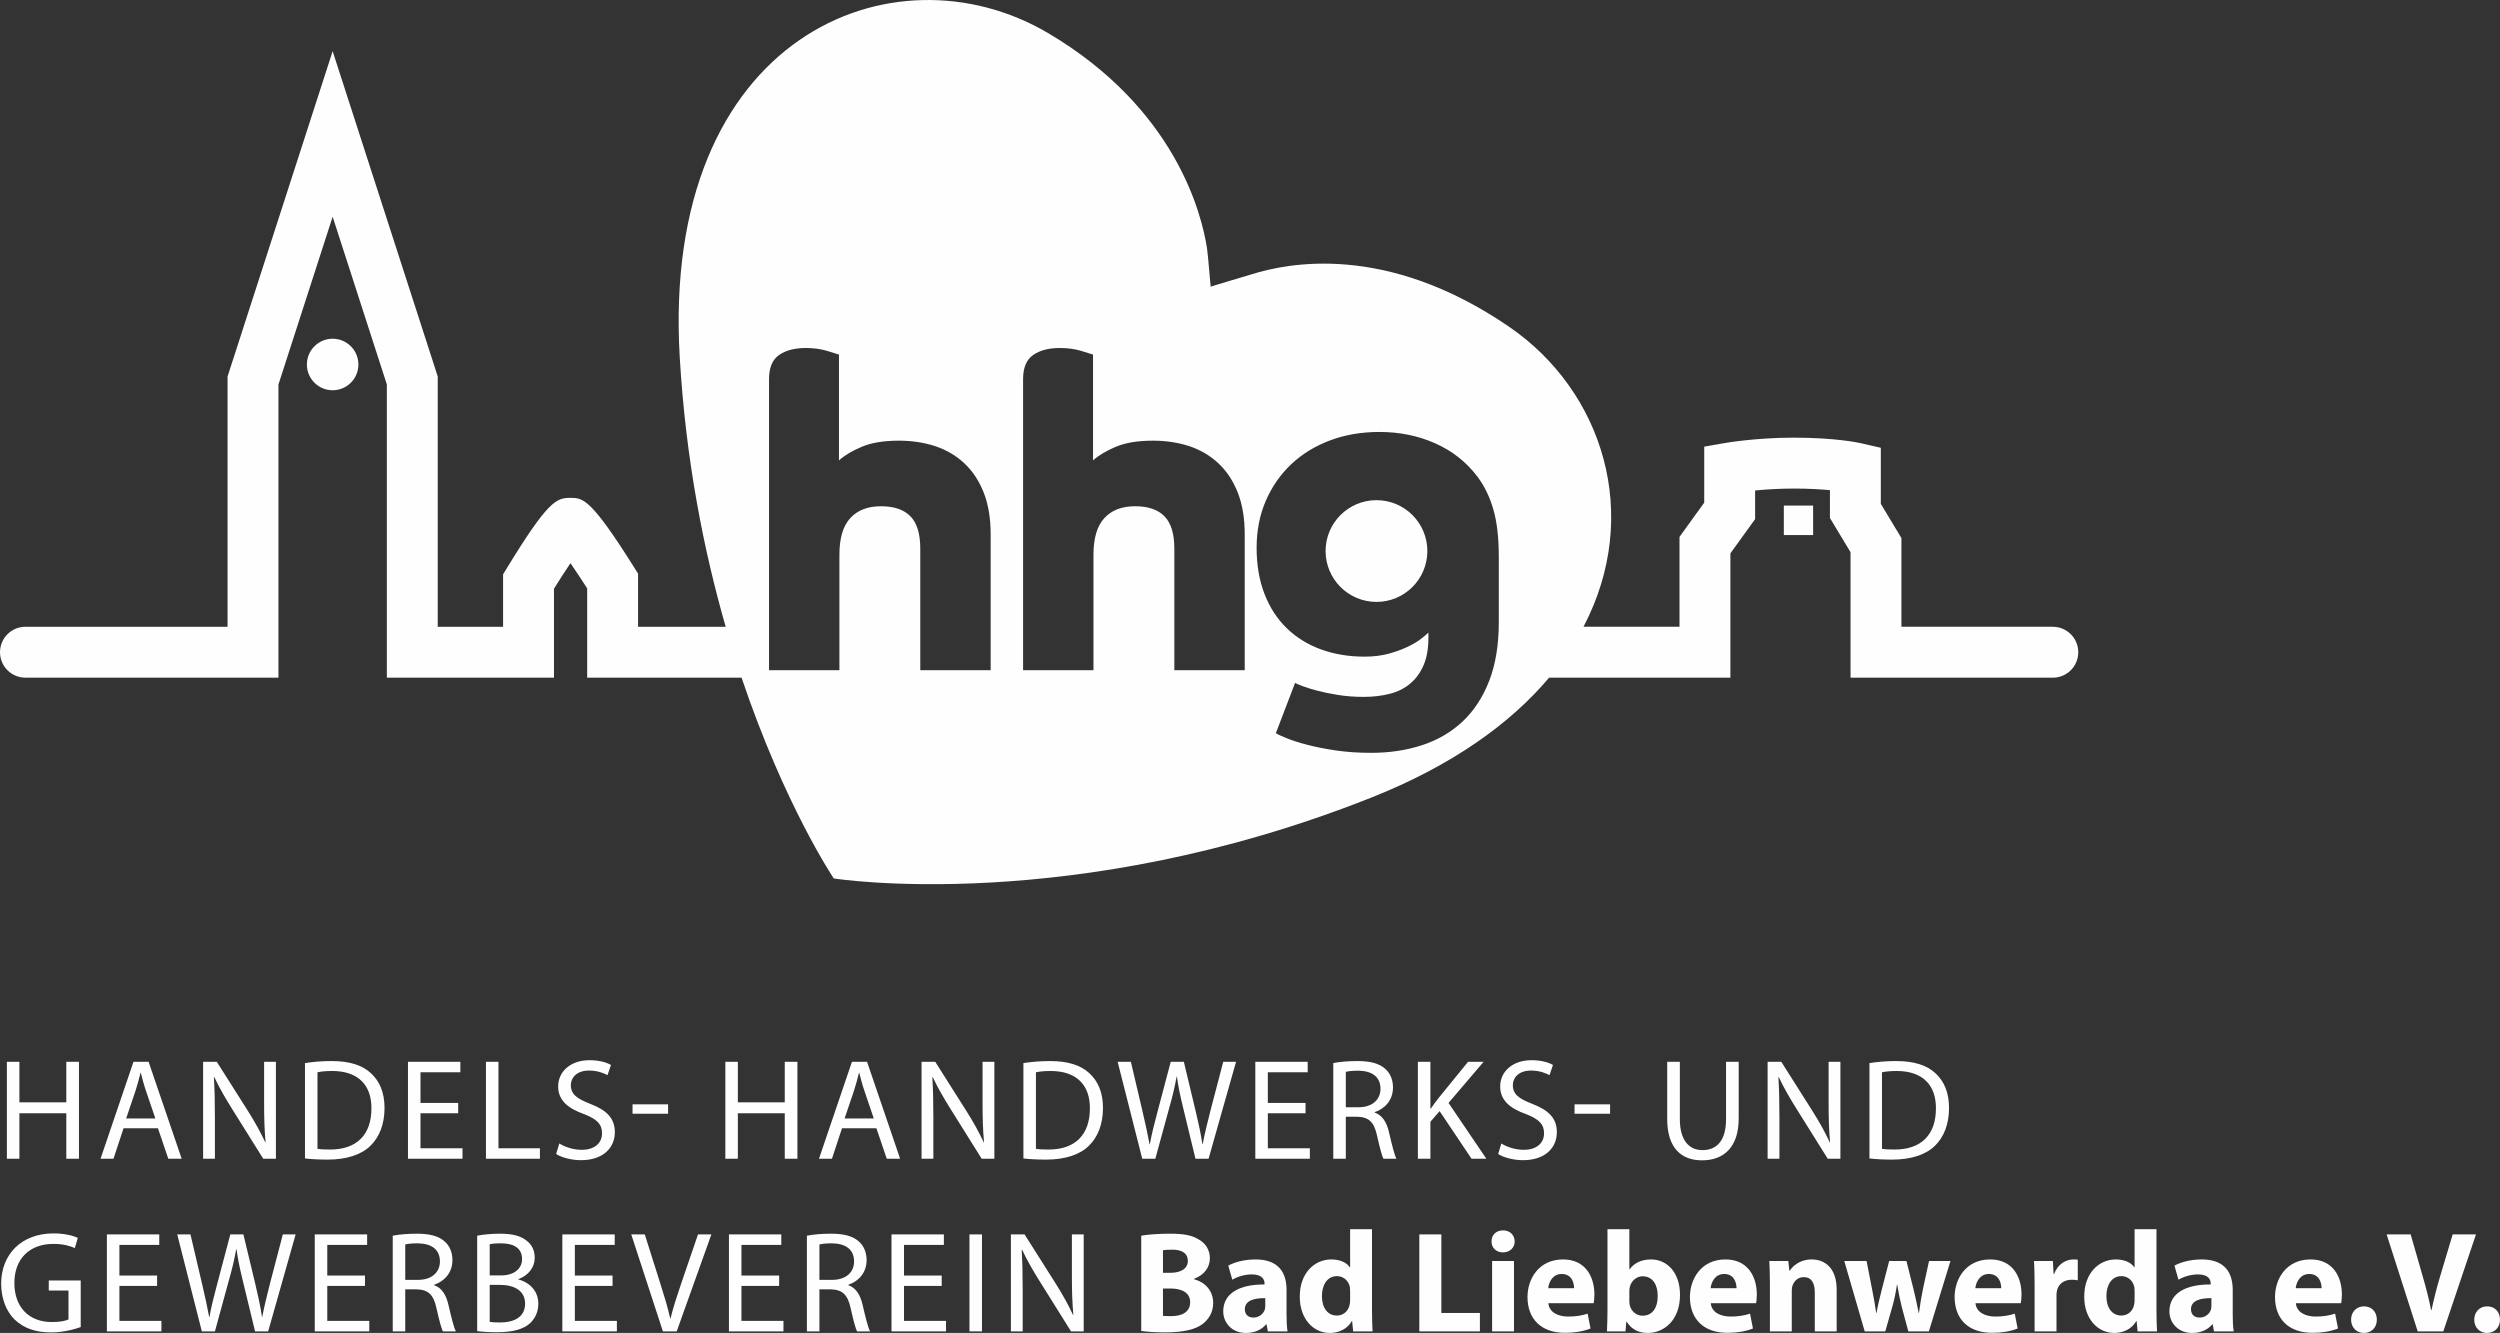 <?xml version="1.0" encoding="UTF-8"?>
<!DOCTYPE svg PUBLIC "-//W3C//DTD SVG 1.1//EN" "http://www.w3.org/Graphics/SVG/1.1/DTD/svg11.dtd">
<!-- Creator: CorelDRAW 2018 (64 Bit) -->
<svg xmlns="http://www.w3.org/2000/svg" xml:space="preserve" width="121.316mm" height="64.684mm" version="1.1" style="shape-rendering:geometricPrecision; text-rendering:geometricPrecision; image-rendering:optimizeQuality; fill-rule:evenodd; clip-rule:evenodd"
viewBox="0 0 12171.11 6489.44"
 xmlns:xlink="http://www.w3.org/1999/xlink">
 <rect x="0" y="0" width="12171.11" height="6489.44" fill="#333333" stroke="none"/>
 <defs>
  <style type="text/css">
   <![CDATA[
    .fil0 {fill:#FEFEFE;fill-rule:nonzero}
   ]]>
  </style>
 </defs>
 <g id="Ebene_x0020_1">
  <path class="fil0" d="M6701.26 2434.99c-136.75,0 -247.71,110.89 -247.71,247.68 0,136.78 110.96,247.67 247.71,247.67 136.79,0 247.71,-110.89 247.71,-247.67 0,-136.79 -110.92,-247.68 -247.71,-247.68z"/>
  <path class="fil0" d="M7296.78 3028.74c0,110.67 -15.61,206.09 -46.83,286.26 -31.21,80.16 -74.5,146.09 -129.82,197.95 -55.31,51.78 -120.96,90.07 -196.85,114.88 -75.92,24.81 -158.56,37.27 -247.9,37.27 -62.5,0 -119.94,-3.93 -172.43,-11.69 -52.52,-7.86 -98.92,-17.06 -139.41,-27.67 -40.42,-10.65 -73.76,-21.28 -99.98,-31.96 -26.26,-10.61 -43.67,-18.79 -52.17,-24.46l93.68 -244.74c4.25,2.83 15.54,7.79 34.05,14.9 18.37,7.08 42.16,14.55 71.24,22.37 29.06,7.72 63.1,14.86 102.18,21.23 39.01,6.41 81.19,9.63 126.6,9.63 45.41,0 87.63,-5 126.63,-14.9 39.04,-9.95 72.39,-26.62 100.02,-50.05 27.71,-23.4 49.3,-53.19 64.91,-89.4 15.64,-36.14 23.43,-81.19 23.43,-135.09l0 -23.44c-7.11,7.11 -18.83,17 -35.1,29.81 -16.35,12.77 -37.59,25.51 -63.82,38.29 -26.34,12.77 -57.16,24.1 -92.62,34.04 -35.51,9.95 -75.21,14.87 -119.17,14.87 -76.63,0 -147.24,-11.68 -211.72,-35.1 -64.6,-23.4 -120.3,-57.8 -167.13,-103.21 -46.78,-45.38 -82.99,-101.05 -108.47,-167.02 -25.59,-66 -38.33,-140.83 -38.33,-224.53 0,-83.7 14.9,-160.01 44.67,-228.78 29.81,-68.8 70.93,-128.05 123.49,-177.74 52.41,-49.66 115.2,-88.35 188.29,-116.02 73.05,-27.61 153.6,-41.48 241.55,-41.48 97.93,0 188.35,18.48 271.35,55.35 83,36.92 151.44,90.78 205.39,161.75 34.08,45.42 59.91,98.61 77.65,159.63 17.73,60.98 26.62,138.35 26.62,231.96l0 317.08zm-1236.88 233.98l-342.67 0 0 -591.69c0,-72.35 -15.96,-124.8 -47.85,-157.43 -31.92,-32.67 -79.81,-48.98 -143.66,-48.98 -63.89,0 -113.55,19.14 -149,57.44 -35.47,38.33 -53.2,97.94 -53.2,178.81l0 561.86 -342.63 0 0 -1417.44c0,-55.28 16.28,-94.32 48.95,-117.04 32.64,-22.65 75.88,-34.05 129.82,-34.05 38.29,0 72.7,4.64 103.21,13.84 30.51,9.27 49.97,15.29 58.54,18.12l0 515.03c26.9,-24.14 63.85,-46.08 110.67,-66 46.82,-19.82 107.1,-29.81 180.9,-29.81 63.85,0 122.7,8.92 176.64,26.62 53.91,17.74 101.08,45.45 141.53,83 40.42,37.62 71.99,85.12 94.72,142.59 22.64,57.48 34.04,125.26 34.04,203.26l0 661.88zm-1236.87 0l-342.7 0 0 -591.69c0,-72.35 -15.93,-124.8 -47.89,-157.43 -31.89,-32.67 -79.75,-48.98 -143.6,-48.98 -63.88,0 -113.54,19.14 -149,57.44 -35.5,38.33 -53.22,97.94 -53.22,178.81l0 561.86 -342.64 0 0 -1417.44c0,-55.28 16.28,-94.32 48.95,-117.04 32.64,-22.65 75.92,-34.05 129.82,-34.05 38.29,0 72.74,4.64 103.21,13.84 30.51,9.27 50.04,15.29 58.54,18.12l0 515.03c26.94,-24.14 63.85,-46.08 110.67,-66 46.86,-19.82 107.14,-29.81 180.93,-29.81 63.82,0 122.68,8.92 176.64,26.62 53.88,17.74 101.05,45.45 141.51,83 40.45,37.62 71.98,85.12 94.74,142.59 22.62,57.48 34.05,125.26 34.05,203.26l0 661.88zm5171.03 -211.37l-737.05 0 0 -431.82 -100.35 -166.73 0 -272.78 -96.12 -22.12c-12.11,-2.76 -124.19,-27.18 -328.17,-27.18 -182.37,0 -326.81,24.81 -332.86,25.87l-102.57 17.91 0 272.63 -120.37 166.74 0 437.48 -467.33 0c286.26,-546.35 93.3,-1147.71 -360.89,-1459.56 -604.19,-414.7 -1086.32,-308.72 -1253.12,-256.91 -31.78,9.87 -189.74,56.24 -200.92,60.77 -1.99,-8.25 -12.56,-150.98 -17.84,-185.42 -25.2,-166.38 -152.08,-682.34 -774.47,-1049.5 -751.42,-443.12 -1883.96,13.45 -1792.82,1577.03 29.46,503.28 117.72,945.13 223.8,1313.6l-426.56 0 0 -258.58 -18.97 -30.22c-212.67,-338.82 -249.8,-338.82 -311.28,-338.82 -67.28,0 -108.51,14.55 -308.8,342.64l-18.15 29.7 0 255.28 -318.11 0 0 -1218.5 -511.64 -1583.71 -511.6 1583.71 0 1218.5 -983.98 0c-68.44,0 -123.88,55.5 -123.88,123.88 0,68.41 55.44,123.87 123.88,123.87l1231.72 0 0 -1427.22 263.86 -816.79 263.9 816.79 0 1427.22 813.6 0 0 -433.07c26.34,-42.3 54.86,-86.53 80.3,-124.33 25.73,37.34 54.65,80.87 81.4,122.67l0 434.73 751.6 0c210.06,623.22 448.96,977.55 448.96,977.55 0,0 1161.55,184.29 2617.08,-393.82 394.35,-156.57 676.96,-360.19 865.39,-583.73l882.63 0 0 -605.12 120.37 -166.73 0 -139.48c50.57,-4.92 116.05,-9.34 187.68,-9.34 72.95,0 132.16,3.57 176.54,7.75l0 135.38 100.34 166.73 0 610.81 984.81 0c68.41,0 123.87,-55.46 123.87,-123.87 0,-68.38 -55.46,-123.88 -123.87,-123.88z"/>
  <path class="fil0" d="M9162.33 5592.95c15.43,2.79 37.79,3.49 61.62,3.49 130.31,0 201.06,-72.83 201.06,-200.31 0.67,-111.38 -62.36,-182.09 -191.23,-182.09 -31.53,0 -55.35,2.79 -71.45,6.26l0 372.65zm-60.95 -417.47c37.13,-5.6 81.26,-9.84 129.61,-9.84 87.52,0 149.89,20.36 191.19,58.9 42.01,38.47 66.57,93.11 66.57,169.5 0,77 -23.82,140.08 -67.95,183.48 -44.13,44.12 -116.97,67.95 -208.75,67.95 -43.42,0 -79.84,-2.09 -110.67,-5.59l0 -464.4zm-495.85 465.81l0 -472.11 66.54 0 151.3 238.84c35,55.35 62.33,105.08 84.74,153.39l1.41 -0.67c-5.63,-63.07 -7.01,-120.5 -7.01,-194.03l0 -197.52 57.41 0 0 472.11 -61.61 0 -149.9 -239.59c-32.91,-52.52 -64.45,-106.46 -88.23,-157.59l-2.13 0.7c3.5,59.53 4.92,116.26 4.92,194.73l0 201.75 -57.44 0zm-427.27 -472.11l0 279.5c0,105.76 46.97,150.57 110.01,150.57 70.04,0 114.88,-46.23 114.88,-150.57l0 -279.5 61.62 0 0 275.25c0,145.01 -76.35,204.57 -178.63,204.57 -96.62,0 -169.49,-55.36 -169.49,-201.79l0 -278.04 61.61 0zm-339.66 207.3l0 45.55 -172.99 0 0 -45.55 172.99 0zm-529.47 190.52c27.29,16.84 67.21,30.82 109.25,30.82 62.32,0 98.78,-32.88 98.78,-80.52 0,-44.12 -25.23,-69.36 -88.98,-93.85 -77.05,-27.32 -124.65,-67.25 -124.65,-133.81 0,-73.55 60.92,-128.17 152.69,-128.17 48.32,0 83.35,11.23 104.34,23.12l-16.77 49.73c-15.43,-8.39 -46.96,-22.4 -89.68,-22.4 -64.46,0 -88.95,38.5 -88.95,70.74 0,44.1 28.7,65.83 93.86,91.04 79.85,30.83 120.44,69.34 120.44,138.7 0,72.85 -53.91,135.87 -165.25,135.87 -45.59,0 -95.28,-13.3 -120.51,-30.08l15.43 -51.18zm-406.24 -397.82l60.95 0 0 227.65 2.09 0c12.6,-18.22 25.2,-35.03 37.13,-50.43l144.26 -177.22 75.67 0 -170.91 200.33 184.22 271.78 -72.13 0 -155.49 -231.87 -44.84 51.82 0 180.05 -60.95 0 0 -472.11zm-350.88 221.35l62.36 0c65.12,0 106.46,-35.74 106.46,-89.65 0,-60.98 -44.13,-87.59 -108.58,-88.27 -29.42,0 -50.4,2.81 -60.24,5.6l0 172.32zm-60.95 -215.05c30.86,-6.3 74.96,-9.84 116.97,-9.84 65.16,0 107.17,11.94 136.61,38.56 23.79,21.02 37.09,53.22 37.09,89.68 0,62.32 -39.21,103.64 -88.94,120.47l0 2.06c36.42,12.64 58.12,46.26 69.38,95.28 15.39,65.83 26.61,111.38 36.38,129.61l-62.99 0c-7.72,-13.32 -18.23,-53.94 -31.54,-112.81 -14.02,-65.12 -39.21,-89.64 -94.57,-91.73l-57.44 0 0 204.53 -60.95 0 0 -465.81zm-135.13 244.46l-183.52 0 0 170.2 204.53 0 0 51.15 -265.48 0 0 -472.11 254.97 0 0 51.12 -194.02 0 0 149.21 183.52 0 0 50.43zm-794.96 221.35l-119.77 -472.11 64.45 0 56.03 238.84c14.02,58.83 26.62,117.68 35.03,163.19l1.38 0c7.72,-46.92 22.44,-102.95 38.55,-163.87l63.03 -238.15 63.74 0 57.45 239.54c13.3,56.06 25.87,112.09 32.92,161.83l1.41 0c9.76,-51.86 23.07,-104.38 37.79,-163.21l62.36 -238.15 62.33 0 -133.78 472.11 -63.78 0 -59.5 -245.88c-14.72,-60.23 -24.56,-106.47 -30.82,-154.11l-1.38 0c-8.46,46.94 -18.97,93.16 -36.45,154.11l-67.25 245.88 -63.75 0zm-517.58 -48.35c15.43,2.79 37.83,3.49 61.65,3.49 130.28,0 201.03,-72.83 201.03,-200.31 0.71,-111.38 -62.36,-182.09 -191.22,-182.09 -31.54,0 -55.36,2.79 -71.46,6.26l0 372.65zm-60.95 -417.47c37.13,-5.6 81.26,-9.84 129.61,-9.84 87.52,0 149.89,20.36 191.23,58.9 42.01,38.47 66.54,93.11 66.54,169.5 0,77 -23.82,140.08 -67.96,183.48 -44.13,44.12 -116.97,67.95 -208.74,67.95 -43.39,0 -79.82,-2.09 -110.68,-5.59l0 -464.4zm-495.85 465.81l0 -472.11 66.58 0 151.26 238.84c35,55.35 62.36,105.08 84.78,153.39l1.41 -0.67c-5.67,-63.07 -7.04,-120.5 -7.04,-194.03l0 -197.52 57.44 0 0 472.11 -61.65 0 -149.86 -239.59c-32.95,-52.52 -64.45,-106.46 -88.27,-157.59l-2.13 0.7c3.54,59.53 4.93,116.26 4.93,194.73l0 201.75 -57.45 0zm-232.53 -196.16l-46.19 -135.86c-10.51,-30.83 -17.52,-58.87 -24.53,-86.19l-1.41 0c-7.01,28.04 -14.69,56.77 -23.82,85.47l-46.19 136.58 142.14 0zm-154.77 47.64l-49.02 148.51 -63.07 0 160.44 -472.11 73.54 0 161.07 472.11 -65.12 0 -50.43 -148.51 -167.4 0zm-507.08 -323.6l0 197.52 228.35 0 0 -197.52 61.66 0 0 472.11 -61.66 0 0 -221.35 -228.35 0 0 221.35 -60.91 0 0 -472.11 60.91 0zm-339.66 207.3l0 45.55 -173.03 0 0 -45.55 173.03 0zm-529.51 190.52c27.32,16.84 67.25,30.82 109.3,30.82 62.32,0 98.74,-32.88 98.74,-80.52 0,-44.12 -25.2,-69.36 -88.94,-93.85 -77.09,-27.32 -124.73,-67.25 -124.73,-133.81 0,-73.55 60.95,-128.17 152.72,-128.17 48.35,0 83.35,11.23 104.38,23.12l-16.84 49.73c-15.36,-8.39 -46.9,-22.4 -89.65,-22.4 -64.42,0 -88.91,38.5 -88.91,70.74 0,44.1 28.7,65.83 93.82,91.04 79.88,30.83 120.48,69.34 120.48,138.7 0,72.85 -53.91,135.87 -165.33,135.87 -45.51,0 -95.24,-13.3 -120.44,-30.08l15.4 -51.18zm-357.18 -397.82l60.91 0 0 420.97 201.78 0 0 51.15 -262.68 0 0 -472.11zm-135.15 250.76l-183.54 0 0 170.2 204.55 0 0 51.15 -265.49 0 0 -472.11 254.99 0 0 51.12 -194.05 0 0 149.21 183.54 0 0 50.43zm-685.02 173c15.41,2.79 37.85,3.49 61.66,3.49 130.27,0 201.02,-72.83 201.02,-200.31 0.69,-111.38 -62.35,-182.09 -191.23,-182.09 -31.49,0 -55.31,2.79 -71.45,6.26l0 372.65zm-60.93 -417.47c37.12,-5.6 81.25,-9.84 129.57,-9.84 87.58,0 149.91,20.36 191.25,58.9 42.03,38.47 66.52,93.11 66.52,169.5 0,77 -23.8,140.08 -67.95,183.48 -44.1,44.12 -116.96,67.95 -208.72,67.95 -43.41,0 -79.84,-2.09 -110.67,-5.59l0 -464.4zm-495.84 465.81l0 -472.11 66.53 0 151.29 238.84c35,55.35 62.35,105.08 84.75,153.39l1.41 -0.67c-5.61,-63.07 -7.01,-120.5 -7.01,-194.03l0 -197.52 57.45 0 0 472.11 -61.64 0 -149.89 -239.59c-32.95,-52.52 -64.47,-106.46 -88.28,-157.59l-2.12 0.7c3.53,59.53 4.91,116.26 4.91,194.73l0 201.75 -57.4 0zm-232.52 -196.16l-46.25 -135.86c-10.5,-30.83 -17.49,-58.87 -24.5,-86.19l-1.42 0c-6.97,28.04 -14.68,56.77 -23.81,85.47l-46.21 136.58 142.19 0zm-154.8 47.64l-49.06 148.51 -63.03 0 160.41 -472.11 73.55 0 161.09 472.11 -65.11 0 -50.46 -148.51 -167.38 0zm-507.09 -323.6l0 197.52 228.37 0 0 -197.52 61.62 0 0 472.11 -61.62 0 0 -221.35 -228.37 0 0 221.35 -60.93 0 0 -472.11 60.93 0z"/>
  <path class="fil0" d="M392.95 6460.7c-27.33,9.85 -81.24,25.95 -144.98,25.95 -71.45,0 -130.3,-18.24 -176.52,-62.36 -40.64,-39.23 -65.83,-102.29 -65.83,-175.81 0.69,-140.78 97.36,-243.77 255.65,-243.77 54.61,0 97.38,11.93 117.65,21.73l-14.68 49.73c-25.23,-11.19 -56.75,-20.33 -104.38,-20.33 -114.86,0 -189.82,71.46 -189.82,189.83 0,119.79 72.16,190.55 182.1,190.55 39.93,0 67.26,-5.6 81.26,-12.64l0 -140.75 -95.95 0 0 -49.07 155.5 0 0 226.94z"/>
  <polygon class="fil0" points="764.82,6260.38 581.32,6260.38 581.32,6430.62 785.83,6430.62 785.83,6481.74 520.35,6481.74 520.35,6009.62 775.33,6009.62 775.33,6060.74 581.32,6060.74 581.32,6209.94 764.82,6209.94 "/>
  <path class="fil0" d="M982.64 6481.74l-119.8 -472.11 64.45 0 56.03 238.86c14,58.83 26.62,117.66 35.01,163.2l1.42 0c7.69,-46.92 22.39,-102.98 38.5,-163.9l63.04 -238.15 63.74 0 57.45 239.58c13.3,56.02 25.92,112.04 32.93,161.78l1.38 0c9.82,-51.82 23.14,-104.34 37.85,-163.2l62.31 -238.15 62.35 0 -133.78 472.11 -63.74 0 -59.55 -245.85c-14.69,-60.24 -24.5,-106.5 -30.8,-154.14l-1.41 0c-8.4,46.94 -18.9,93.2 -36.44,154.14l-67.22 245.85 -63.73 0z"/>
  <polygon class="fil0" points="1776.86,6260.38 1593.33,6260.38 1593.33,6430.62 1797.87,6430.62 1797.87,6481.74 1532.4,6481.74 1532.4,6009.62 1787.37,6009.62 1787.37,6060.74 1593.33,6060.74 1593.33,6209.94 1776.86,6209.94 "/>
  <path class="fil0" d="M1972.95 6230.97l62.34 0c65.12,0 106.46,-35.74 106.46,-89.65 0,-60.96 -44.14,-87.56 -108.56,-88.27 -29.41,0 -50.42,2.79 -60.24,5.63l0 172.29zm-60.95 -215.05c30.83,-6.3 74.93,-9.77 116.96,-9.77 65.16,0 107.19,11.87 136.59,38.47 23.83,21.02 37.12,53.23 37.12,89.69 0,62.32 -39.22,103.66 -88.96,120.47l0 2.09c36.43,12.64 58.13,46.22 69.38,95.28 15.41,65.82 26.61,111.34 36.43,129.58l-63.04 0c-7.72,-13.32 -18.22,-53.92 -31.52,-112.81 -14.04,-65.09 -39.24,-89.64 -94.57,-91.75l-57.44 0 0 204.55 -60.95 0 0 -465.81z"/>
  <path class="fil0" d="M2384.05 6435.47c11.89,2.12 29.45,2.84 51.15,2.84 63.02,0 121.18,-23.12 121.18,-91.75 0,-64.48 -55.36,-91.1 -121.9,-91.1l-50.43 0 0 180zm0 -226.19l55.35 0c64.42,0 102.25,-33.62 102.25,-79.18 0,-55.31 -42.05,-77.04 -103.67,-77.04 -28.03,0 -44.13,2.09 -53.94,4.21l0 152zm-60.96 -193.35c26.66,-5.6 68.63,-9.77 111.39,-9.77 60.95,0 100.17,10.48 129.57,34.3 24.53,18.23 39.25,46.22 39.25,83.34 0,45.56 -30.15,85.48 -79.88,103.68l0 1.37c44.85,11.23 97.37,48.34 97.37,118.39 0,40.63 -16.1,71.45 -39.92,94.57 -32.92,30.12 -86.15,44.12 -163.2,44.12 -42.05,0 -74.25,-2.79 -94.58,-5.63l0 -464.38z"/>
  <polygon class="fil0" points="2982.19,6260.38 2798.68,6260.38 2798.68,6430.62 3003.22,6430.62 3003.22,6481.74 2737.73,6481.74 2737.73,6009.62 2992.7,6009.62 2992.7,6060.74 2798.68,6060.74 2798.68,6209.94 2982.19,6209.94 "/>
  <path class="fil0" d="M3227.32 6481.74l-154.14 -472.11 65.86 0 73.55 232.53c20.32,63.76 37.83,121.19 50.4,176.54l1.41 0c13.3,-54.64 32.92,-114.17 53.94,-175.83l79.88 -233.24 65.12 0 -168.82 472.11 -67.21 0z"/>
  <polygon class="fil0" points="3793.21,6260.38 3609.71,6260.38 3609.71,6430.62 3814.24,6430.62 3814.24,6481.74 3548.76,6481.74 3548.76,6009.62 3803.73,6009.62 3803.73,6060.74 3609.71,6060.74 3609.71,6209.94 3793.21,6209.94 "/>
  <path class="fil0" d="M3989.29 6230.97l62.36 0c65.12,0 106.43,-35.74 106.43,-89.65 0,-60.96 -44.13,-87.56 -108.54,-88.27 -29.42,0 -50.44,2.79 -60.25,5.63l0 172.29zm-60.95 -215.05c30.83,-6.3 74.93,-9.77 116.98,-9.77 65.15,0 107.17,11.87 136.57,38.47 23.83,21.02 37.13,53.23 37.13,89.69 0,62.32 -39.22,103.66 -88.98,120.47l0 2.09c36.46,12.64 58.15,46.22 69.38,95.28 15.43,65.82 26.62,111.34 36.45,129.58l-63.03 0c-7.72,-13.32 -18.23,-53.92 -31.53,-112.81 -14.05,-65.09 -39.25,-89.64 -94.57,-91.75l-57.45 0 0 204.55 -60.95 0 0 -465.81z"/>
  <polygon class="fil0" points="4584.63,6260.38 4401.12,6260.38 4401.12,6430.62 4605.65,6430.62 4605.65,6481.74 4340.18,6481.74 4340.18,6009.62 4595.15,6009.62 4595.15,6060.74 4401.12,6060.74 4401.12,6209.94 4584.63,6209.94 "/>
  <polygon class="fil0" points="4719.76,6481.74 4780.7,6481.74 4780.7,6009.62 4719.76,6009.62 "/>
  <path class="fil0" d="M4921.47 6481.74l0 -472.11 66.58 0 151.26 238.86c35,55.36 62.36,105.05 84.77,153.4l1.41 -0.7c-5.62,-63.03 -7.04,-120.48 -7.04,-194.03l0 -197.52 57.45 0 0 472.11 -61.65 0 -149.86 -239.59c-32.95,-52.52 -64.45,-106.43 -88.27,-157.6l-2.13 0.74c3.54,59.49 4.92,116.28 4.92,194.73l0 201.72 -57.44 0z"/>
  <path class="fil0" d="M5661.84 6406.05c10.51,1.42 23.12,1.42 41.34,1.42 48.31,0 91.07,-18.19 91.07,-67.95 0,-47.61 -42.76,-66.52 -95.98,-66.52l-36.43 0 0 133.04zm0 -209.41l35.04 0c56.02,0 86.15,-23.12 86.15,-58.12 0,-35.75 -27.33,-54.64 -75.64,-54.64 -23.12,0 -36.42,1.4 -45.56,2.79l0 109.97zm-105.75 -180.72c28.03,-5.6 84.74,-9.77 138,-9.77 65.12,0 105.05,6.27 139.34,26.59 32.95,17.52 56.77,49.76 56.77,92.48 0,42.02 -24.5,81.26 -77.72,100.83l0 1.42c53.9,14.68 93.82,55.36 93.82,116.3 0,42.72 -19.61,76.35 -49.02,100.17 -34.33,27.28 -91.78,42.72 -185.63,42.72 -52.53,0 -91.78,-3.51 -115.57,-7.05l0 -463.68z"/>
  <path class="fil0" d="M6159.82 6319.95c-56.02,-0.75 -99.45,12.56 -99.45,53.91 0,27.32 18.19,40.63 42.02,40.63 26.62,0 48.35,-17.54 55.35,-39.23 1.41,-5.58 2.09,-11.92 2.09,-18.19l0 -37.12zm12.64 161.79l-6.34 -34.33 -2.09 0c-22.44,27.32 -57.45,42.04 -98.07,42.04 -69.34,0 -110.68,-50.43 -110.68,-105.08 0,-88.98 79.88,-131.7 201.03,-130.99l0 -4.9c0,-18.19 -9.8,-44.12 -62.32,-44.12 -35.04,0 -72.13,11.89 -94.58,25.93l-19.6 -68.65c23.82,-13.3 70.75,-30.13 133.07,-30.13 114.18,0 150.6,67.26 150.6,147.78l0 119.09c0,32.92 1.41,64.46 4.89,83.36l-95.91 0z"/>
  <path class="fil0" d="M6573.03 6284.19c0,-5.59 -0.7,-13.3 -1.38,-18.9 -6.29,-28.72 -29.41,-52.55 -62.35,-52.55 -48.32,0 -73.55,43.43 -73.55,97.37 0,58.14 28.73,94.58 72.88,94.58 30.82,0 55.31,-21 61.61,-51.16 2.1,-7.72 2.8,-15.39 2.8,-24.49l0 -44.85zm106.5 -299.8l0 395.04c0,38.55 1.38,79.19 2.8,102.3l-94.57 0 -4.93 -50.44 -1.37 0c-21.73,38.51 -63.03,58.15 -107.17,58.15 -81.26,0 -146.39,-69.33 -146.39,-175.82 -0.71,-115.6 71.45,-182.11 153.39,-182.11 42.05,0 74.92,14.73 90.35,38.52l1.38 0 0 -185.63 106.5 0z"/>
  <polygon class="fil0" points="6909.87,6009.62 7017.08,6009.62 7017.08,6392.07 7204.8,6392.07 7204.8,6481.74 6909.87,6481.74 "/>
  <path class="fil0" d="M7264.26 6481.74l0 -342.54 106.5 0 0 342.54 -106.5 0zm110 -437.78c0,29.41 -22.4,53.22 -57.45,53.22 -33.62,0 -56.02,-23.82 -55.35,-53.22 -0.67,-30.83 21.73,-53.94 56.06,-53.94 34.33,0 56.02,23.11 56.73,53.94z"/>
  <path class="fil0" d="M7663.49 6271.6c0,-25.93 -11.19,-69.34 -60.24,-69.34 -44.82,0 -63.03,40.59 -65.83,69.34l126.07 0zm-125.36 72.83c3.5,44.14 46.92,65.16 96.65,65.16 36.42,0 65.83,-4.91 94.57,-14.05l13.99 72.19c-35,14 -77.72,21 -123.98,21 -116.27,0 -182.8,-67.25 -182.8,-174.39 0,-86.88 53.94,-182.84 173.03,-182.84 110.67,0 152.69,86.16 152.69,170.93 0,18.19 -2.09,34.28 -3.5,42l-220.64 0z"/>
  <path class="fil0" d="M7932.43 6336.05c0,6.96 0.71,13.3 2.13,18.9 6.97,28.73 31.5,50.43 62.29,50.43 45.59,0 73.58,-35 73.58,-96.69 0,-53.23 -23.82,-95.24 -73.58,-95.24 -28.7,0 -55.32,21.69 -62.29,52.52 -1.41,6.33 -2.13,12.63 -2.13,19.64l0 50.43zm-109.29 145.68c1.41,-22.41 2.79,-63.76 2.79,-102.3l0 -395.04 106.5 0 0 195.46 1.38 0c20.32,-29.44 56.06,-48.35 103.7,-48.35 81.94,0 142.18,67.92 141.47,173.01 0,123.3 -78.43,184.92 -156.9,184.92 -39.92,0 -78.46,-14.72 -102.95,-55.35l-1.41 0 -4.17 47.64 -90.39 0z"/>
  <path class="fil0" d="M8454.23 6271.6c0,-25.93 -11.23,-69.34 -60.25,-69.34 -44.81,0 -63.03,40.59 -65.82,69.34l126.07 0zm-125.4 72.83c3.5,44.14 46.92,65.16 96.68,65.16 36.43,0 65.83,-4.91 94.58,-14.05l13.98 72.19c-35,14 -77.75,21 -123.98,21 -116.26,0 -182.8,-67.25 -182.8,-174.39 0,-86.88 53.95,-182.84 173,-182.84 110.68,0 152.69,86.16 152.69,170.93 0,18.19 -2.09,34.28 -3.47,42l-220.67 0z"/>
  <path class="fil0" d="M8616.68 6248.48c0,-42.74 -1.41,-79.13 -2.8,-109.29l92.45 0 4.92 46.94 2.13 0c13.98,-21.71 48.98,-54.63 105.75,-54.63 70.01,0 122.57,46.23 122.57,147.1l0 203.13 -106.47 0 0 -189.83c0,-44.13 -15.43,-74.24 -53.98,-74.24 -29.41,0 -46.89,20.31 -53.91,39.91 -2.79,6.31 -4.2,16.81 -4.2,26.62l0 197.54 -106.47 0 0 -233.26z"/>
  <path class="fil0" d="M9087.33 6139.19l27.33 140.1c7,35.74 14.02,73.54 19.6,112.79l1.41 0c6.97,-39.25 16.81,-78.45 25.2,-112.05l36.42 -140.83 84.06 0 34.33 136.62c9.09,38.54 18.22,77.01 25.23,116.26l1.38 0c4.92,-39.25 11.92,-77.72 19.6,-116.98l29.45 -135.9 104.34 0 -105.08 342.54 -100.17 0 -32.2 -120.49c-8.39,-33.62 -14.69,-64.44 -21.69,-106.46l-1.42 0c-6.3,42.72 -13.3,74.25 -22.4,106.46l-34.33 120.49 -100.16 0 -99.45 -342.54 108.54 0z"/>
  <path class="fil0" d="M9742.88 6271.6c0,-25.93 -11.19,-69.34 -60.24,-69.34 -44.82,0 -63,40.59 -65.8,69.34l126.04 0zm-125.36 72.83c3.5,44.14 46.96,65.16 96.65,65.16 36.42,0 65.83,-4.91 94.57,-14.05l14.02 72.19c-35.03,14 -77.75,21 -123.98,21 -116.3,0 -182.83,-67.25 -182.83,-174.39 0,-86.88 53.94,-182.84 173.03,-182.84 110.67,0 152.69,86.16 152.69,170.93 0,18.19 -2.09,34.28 -3.5,42l-220.64 0z"/>
  <path class="fil0" d="M9905.37 6252c0,-50.43 -1.38,-83.4 -2.8,-112.81l91.78 0 3.5 63.07 2.8 0c17.52,-49.76 59.52,-70.76 92.44,-70.76 9.8,0 14.73,0 22.44,1.42l0 100.17c-7.72,-1.42 -16.81,-2.81 -28.74,-2.81 -39.21,0 -65.82,21 -72.84,53.91 -1.37,7.01 -2.09,15.43 -2.09,23.83l0 173.71 -106.5 0 0 -229.74z"/>
  <path class="fil0" d="M10392.16 6284.19c0,-5.59 -0.71,-13.3 -1.41,-18.9 -6.3,-28.72 -29.42,-52.55 -62.33,-52.55 -48.34,0 -73.54,43.43 -73.54,97.37 0,58.14 28.73,94.58 72.84,94.58 30.83,0 55.32,-21 61.65,-51.16 2.09,-7.72 2.8,-15.39 2.8,-24.49l0 -44.85zm106.47 -299.8l0 395.04c0,38.55 1.41,79.19 2.79,102.3l-94.57 0 -4.89 -50.44 -1.41 0c-21.69,38.51 -63.03,58.15 -107.17,58.15 -81.26,0 -146.39,-69.33 -146.39,-175.82 -0.67,-115.6 71.46,-182.11 153.39,-182.11 42.05,0 74.96,14.73 90.36,38.52l1.41 0 0 -185.63 106.47 0z"/>
  <path class="fil0" d="M10766.15 6319.95c-56.02,-0.75 -99.45,12.56 -99.45,53.91 0,27.32 18.19,40.63 41.98,40.63 26.65,0 48.38,-17.54 55.35,-39.23 1.41,-5.58 2.13,-11.92 2.13,-18.19l0 -37.12zm12.6 161.79l-6.3 -34.33 -2.09 0c-22.44,27.32 -57.45,42.04 -98.08,42.04 -69.37,0 -110.67,-50.43 -110.67,-105.08 0,-88.98 79.85,-131.7 201.03,-130.99l0 -4.9c0,-18.19 -9.8,-44.12 -62.36,-44.12 -35,0 -72.13,11.89 -94.57,25.93l-19.57 -68.65c23.78,-13.3 70.75,-30.13 133.04,-30.13 114.21,0 150.63,67.26 150.63,147.78l0 119.09c0,32.92 1.37,64.46 4.89,83.36l-95.95 0z"/>
  <path class="fil0" d="M11302.64 6271.6c0,-25.93 -11.22,-69.34 -60.24,-69.34 -44.85,0 -63.07,40.59 -65.86,69.34l126.1 0zm-125.4 72.83c3.5,44.14 46.93,65.16 96.66,65.16 36.45,0 65.86,-4.91 94.57,-14.05l14.02 72.19c-35.04,14 -77.76,21 -123.98,21 -116.27,0 -182.8,-67.25 -182.8,-174.39 0,-86.88 53.91,-182.84 172.96,-182.84 110.68,0 152.73,86.16 152.73,170.93 0,18.19 -2.13,34.28 -3.51,42l-220.64 0z"/>
  <path class="fil0" d="M11446.15 6424.95c0,-37.8 25.94,-65.08 63.07,-65.08 37.09,0 62.32,26.62 62.32,65.08 0,37.16 -25.23,64.49 -63.03,64.49 -36.42,0 -62.36,-27.33 -62.36,-64.49z"/>
  <path class="fil0" d="M11770.46 6481.74l-151.3 -472.11 117.01 0 57.44 199.65c16.11,56.02 30.8,109.93 41.98,168.79l2.13 0c11.93,-56.73 26.62,-112.77 42.72,-166.74l60.24 -201.7 113.47 0 -158.98 472.11 -124.7 0z"/>
  <path class="fil0" d="M12045.71 6424.95c0,-37.8 25.9,-65.08 63.03,-65.08 37.12,0 62.36,26.62 62.36,65.08 0,37.16 -25.24,64.49 -63.03,64.49 -36.46,0 -62.36,-27.33 -62.36,-64.49z"/>
  <polygon class="fil0" points="8684.46,2604.95 8827.06,2604.95 8827.06,2461.36 8684.46,2461.36 "/>
  <path class="fil0" d="M1619.46 1899.92c69.27,0 125.39,-56.13 125.39,-125.4 0,-69.27 -56.12,-125.43 -125.39,-125.43 -69.27,0 -125.4,56.16 -125.4,125.43 0,69.27 56.13,125.4 125.4,125.4z"/>
 </g>
</svg>
